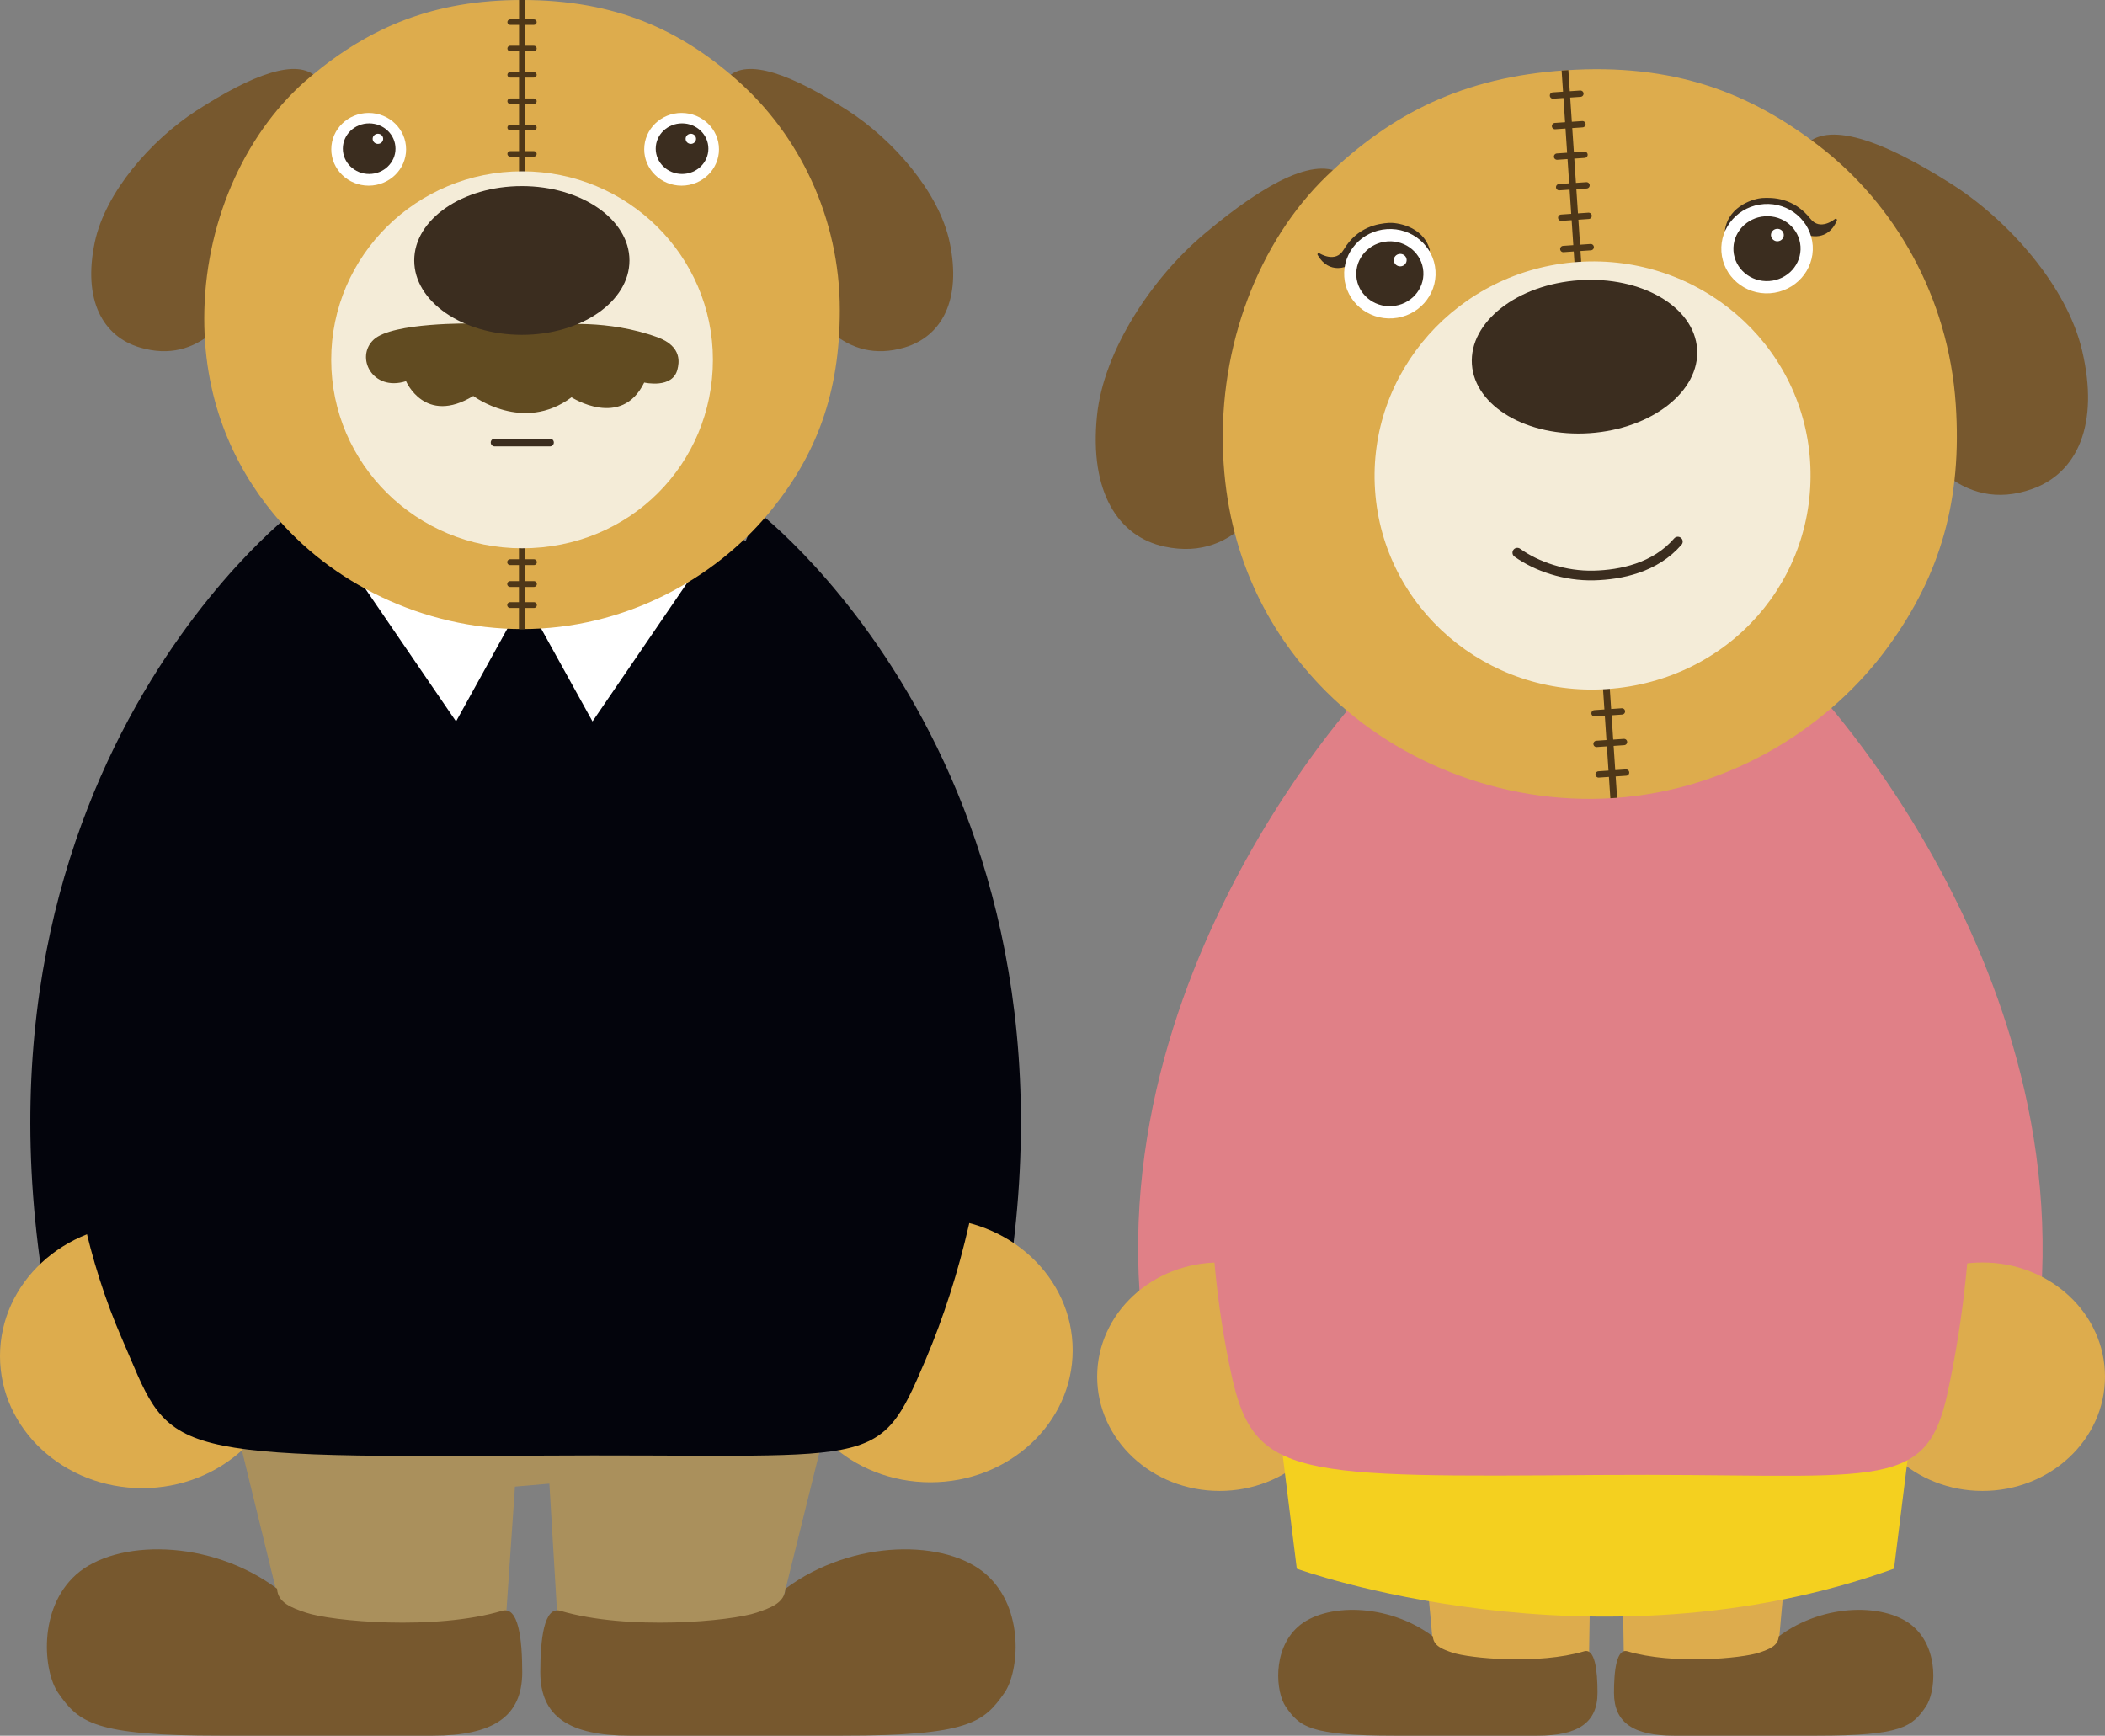 <?xml version="1.0" encoding="utf-8"?>
<!-- Generator: Adobe Illustrator 22.1.0, SVG Export Plug-In . SVG Version: 6.00 Build 0)  -->
<!DOCTYPE svg PUBLIC "-//W3C//DTD SVG 1.1//EN" "http://www.w3.org/Graphics/SVG/1.1/DTD/svg11.dtd">
<svg version="1.1" id="レイヤー_1" xmlns="http://www.w3.org/2000/svg" xmlns:xlink="http://www.w3.org/1999/xlink" x="0px"
	 y="0px" width="365px" height="301px" viewBox="0 0 365 301" style="enable-background:new 0 0 365 301;" xml:space="preserve" preserveAspectRatio="none">
<rect x="0" y="0" width="365" height="301" fill="#808080" stroke="none"/>
<style type="text/css">
	.st0{fill:#03040C;}
	.st1{fill:#DDAC4D;}
	.st2{fill:#AA905C;}
	.st3{fill:#77582E;}
	.st4{fill:#4B2E14;}
	.st5{fill:#FFFFFF;}
	.st6{fill:#3B2D1F;}
	.st7{fill:none;stroke:#4E3718;stroke-width:1.012;}
	.st8{fill:none;stroke:#4E3718;stroke-width:0.947;stroke-linecap:round;stroke-linejoin:round;}
	.st9{fill:none;stroke:#4E3718;stroke-width:1.012;stroke-linecap:round;stroke-linejoin:round;}
	.st10{fill:#F4ECD8;}
	.st11{fill:none;stroke:#3B2D1F;stroke-width:1.349;stroke-linecap:round;}
	.st12{fill:#614B21;}
	.st13{fill:#231916;}
	.st14{fill:#E08087;}
	.st15{fill:#F4D01F;}
	.st16{fill:none;stroke:#4E3718;stroke-width:1.173;}
	.st17{fill:none;stroke:#4E3718;stroke-width:1.098;stroke-linecap:round;stroke-linejoin:round;}
	.st18{fill:none;stroke:#3B2D1F;stroke-width:0.443;stroke-linecap:round;stroke-linejoin:round;}
	.st19{fill:none;stroke:#3B2D1F;stroke-width:1.682;stroke-linecap:round;stroke-linejoin:round;}
</style>
<g>
	<g>
		<path class="st0" d="M131.36,88.7c0,0,66.767,50.725,38.833,155.403l-39.568-5.07l-1.463-144.865L131.36,88.7z"/>
		<path class="st0" d="M50.928,88.7c0,0-66.779,50.725-38.835,155.403l39.573-5.07l1.463-144.865L50.928,88.7z"/>
		<path class="st1" d="M0,235.168c0,12.64,11.044,22.904,24.668,22.904c13.621,0,24.674-10.264,24.674-22.904
			c0-12.66-11.053-22.911-24.674-22.911C11.044,212.256,0,222.507,0,235.168"/>
		<path class="st1" d="M186,234.146c0,12.644-11.041,22.907-24.669,22.907c-13.622,0-24.671-10.263-24.671-22.907
			c0-12.66,11.049-22.911,24.671-22.911C174.959,211.235,186,221.486,186,234.146"/>
		<path class="st2" d="M37.597,233.737l11.745,48.013c0,0-5.717,6.014,38.092,3.089l1.857-27.034l5.968-0.515l1.647,27.549
			c0,0,20.015,5.55,37.996-3.974l11.93-48.153L37.597,233.737z"/>
		<path class="st3" d="M87.071,279.337c-11.67,3.468-29.578,1.83-34.038,0.312c-2.42-0.827-4.856-1.67-4.99-4.146
			c-11.696-8.719-27.97-8.583-34.834-2.455c-6.709,5.982-5.669,16.871-3.136,20.51c3.55,5.115,6.142,7.458,28.216,7.442h36.732
			c10.48,0,15.53-3.299,15.53-11.003C90.551,284.232,89.9,278.504,87.071,279.337"/>
		<path class="st3" d="M97.163,279.337c11.674,3.468,29.581,1.83,34.047,0.312c2.416-0.827,4.849-1.67,4.982-4.146
			c11.703-8.719,27.974-8.583,34.831-2.455c6.713,5.982,5.668,16.871,3.142,20.51c-3.557,5.115-6.145,7.458-28.215,7.442h-36.732
			c-10.476,0-15.533-3.299-15.533-11.003C93.685,284.232,94.342,278.504,97.163,279.337"/>
		<path class="st0" d="M160.494,235.803c-8.444,19.881-7.887,16.21-68.28,16.634c-66.057,0.457-62.514-0.694-71.136-20.442
			C-1.405,180.491,10.829,84.253,88.18,84.253C171.895,84.253,185.551,176.78,160.494,235.803"/>
		<path class="st4" d="M124.567,193.404"/>
		<polygon class="st5" points="57.567,93.641 79.077,125.107 90.544,104.366 		"/>
		<polygon class="st5" points="124.24,93.641 102.738,125.107 91.263,104.366 		"/>
		<path class="st3" d="M156.853,60.257c6.406-1.904,9.928-8.201,7.809-18.264c-1.821-8.626-9.743-17.704-17.641-22.816
			c-9.59-6.201-17.513-9.252-20.878-5.726c-2.747,2.874,5.82,23.512,10.392,33.222C140.412,54.899,146.546,63.324,156.853,60.257"/>
		<path class="st3" d="M24.242,60.257c-6.406-1.904-9.925-8.201-7.809-18.264c1.822-8.626,9.743-17.704,17.643-22.816
			c9.588-6.201,17.512-9.252,20.876-5.726c2.752,2.874-5.819,23.512-10.393,33.222C40.679,54.899,34.558,63.324,24.242,60.257"/>
		<path class="st1" d="M145.622,53.788c0,14.195-3.941,25.18-12.467,35.38c-9.381,11.222-24.807,19.924-42.629,19.924
			c-17.235,0-33.228-8.077-43.033-19.924c-7.084-8.572-12.429-20.238-12.059-35.377c0.409-16.252,7.518-31.376,18.31-40.419
			C64.097,4.686,75.157,0,90.512,0c16.305,0,27.47,5.2,37.371,13.961C138.429,23.287,145.622,37.58,145.622,53.788"/>
		<path class="st5" d="M70.416,25.894c0,3.476-2.91,6.304-6.486,6.304c-3.582,0-6.484-2.828-6.484-6.304
			c0-3.485,2.902-6.306,6.484-6.306C67.506,19.588,70.416,22.408,70.416,25.894"/>
		<path class="st6" d="M68.579,25.783c0,2.424-2.041,4.389-4.565,4.389c-2.528,0-4.565-1.965-4.565-4.389
			c0-2.424,2.037-4.388,4.565-4.388C66.538,21.395,68.579,23.359,68.579,25.783"/>
		<path class="st5" d="M66.439,24.075c0,0.484-0.407,0.879-0.907,0.879c-0.504,0-0.913-0.395-0.913-0.879
			c0-0.486,0.41-0.877,0.913-0.877C66.032,23.198,66.439,23.589,66.439,24.075"/>
		<path class="st5" d="M124.671,25.894c0,3.476-2.91,6.304-6.49,6.304c-3.574,0-6.475-2.828-6.475-6.304
			c0-3.485,2.901-6.306,6.475-6.306C121.761,19.588,124.671,22.408,124.671,25.894"/>
		<path class="st6" d="M122.833,25.783c0,2.424-2.036,4.389-4.565,4.389c-2.523,0-4.568-1.965-4.568-4.389
			c0-2.424,2.045-4.388,4.568-4.388C120.798,21.395,122.833,23.359,122.833,25.783"/>
		<path class="st5" d="M120.694,24.075c0,0.484-0.407,0.879-0.9,0.879c-0.504,0-0.911-0.395-0.911-0.879
			c0-0.486,0.408-0.877,0.911-0.877C120.287,23.198,120.694,23.589,120.694,24.075"/>
		<line class="st7" x1="90.508" y1="0" x2="90.486" y2="109.091"/>
		<line class="st8" x1="88.457" y1="3.835" x2="92.579" y2="3.835"/>
		<line class="st8" x1="88.457" y1="8.408" x2="92.579" y2="8.408"/>
		<line class="st8" x1="88.457" y1="12.975" x2="92.579" y2="12.975"/>
		<line class="st8" x1="88.457" y1="17.549" x2="92.579" y2="17.549"/>
		<line class="st8" x1="88.457" y1="22.122" x2="92.579" y2="22.122"/>
		<line class="st8" x1="88.457" y1="26.69" x2="92.579" y2="26.69"/>
		<line class="st9" x1="88.457" y1="97.489" x2="92.579" y2="97.489"/>
		<line class="st9" x1="88.457" y1="101.281" x2="92.579" y2="101.281"/>
		<line class="st9" x1="88.457" y1="104.93" x2="92.579" y2="104.93"/>
		<path class="st10" d="M123.617,62.39c0,18.06-14.395,32.694-33.088,32.694c-18.281,0-33.097-14.634-33.097-32.694
			c0-18.046,14.815-32.679,33.097-32.679C108.801,29.712,123.617,44.344,123.617,62.39"/>
		<line class="st11" x1="85.769" y1="76.737" x2="95.357" y2="76.737"/>
		<path class="st12" d="M81.838,56.099c0,0-13.769-0.234-17.032,2.788c-3.273,3.03-0.241,9.08,5.601,7.219
			c0,0,3.261,7.682,11.66,2.56c0,0,8.636,6.514,17.033,0.232c0,0,8.64,5.588,12.603-2.557c0,0,4.987,1.157,5.78-2.34
			c0.203-0.881,0.963-3.899-3.5-5.522c-8.705-3.162-17.22-2.148-17.22-2.148L81.838,56.099z"/>
		<path class="st6" d="M109.147,45.169c0,7.12-8.35,12.899-18.657,12.899c-10.309,0-18.664-5.779-18.664-12.899
			c0-7.126,8.354-12.895,18.664-12.895C100.797,32.274,109.147,38.043,109.147,45.169"/>
	</g>
	<g>
		<path class="st13" d="M276.177,14.941h-2.743c-0.135,0-0.243,0.108-0.243,0.242c0,0.134,0.109,0.243,0.243,0.243h2.743
			c0.133,0,0.242-0.109,0.242-0.243C276.419,15.049,276.31,14.941,276.177,14.941"/>
		<path class="st13" d="M276.177,18.337h-2.743c-0.135,0-0.243,0.108-0.243,0.243c0,0.133,0.109,0.242,0.243,0.242h2.743
			c0.133,0,0.242-0.109,0.242-0.242C276.419,18.445,276.31,18.337,276.177,18.337"/>
		<path class="st13" d="M276.177,21.734h-2.743c-0.135,0-0.243,0.109-0.243,0.243c0,0.133,0.109,0.242,0.243,0.242h2.743
			c0.133,0,0.242-0.109,0.242-0.242C276.419,21.843,276.31,21.734,276.177,21.734"/>
		<path class="st13" d="M276.177,25.131h-2.743c-0.135,0-0.243,0.109-0.243,0.243c0,0.133,0.109,0.242,0.243,0.242h2.743
			c0.133,0,0.242-0.109,0.242-0.242C276.419,25.24,276.31,25.131,276.177,25.131"/>
		<path class="st13" d="M276.177,28.527h-2.743c-0.135,0-0.243,0.108-0.243,0.242s0.109,0.243,0.243,0.243h2.743
			c0.133,0,0.242-0.109,0.242-0.243S276.31,28.527,276.177,28.527"/>
		<path class="st13" d="M276.177,31.924h-2.743c-0.135,0-0.243,0.108-0.243,0.243c0,0.133,0.109,0.242,0.243,0.242h2.743
			c0.133,0,0.242-0.109,0.242-0.242C276.419,32.032,276.31,31.924,276.177,31.924"/>
		<path class="st13" d="M276.177,35.32h-2.743c-0.135,0-0.243,0.109-0.243,0.243c0,0.134,0.109,0.242,0.243,0.242h2.743
			c0.133,0,0.242-0.108,0.242-0.242C276.419,35.429,276.31,35.32,276.177,35.32"/>
		<path class="st13" d="M276.177,38.717h-2.743c-0.135,0-0.243,0.109-0.243,0.243c0,0.133,0.109,0.242,0.243,0.242h2.743
			c0.133,0,0.242-0.109,0.242-0.242C276.419,38.826,276.31,38.717,276.177,38.717"/>
		<path class="st13" d="M276.177,42.113h-2.743c-0.135,0-0.243,0.108-0.243,0.242s0.109,0.243,0.243,0.243h2.743
			c0.133,0,0.242-0.109,0.242-0.243S276.31,42.113,276.177,42.113"/>
		<path class="st14" d="M314.83,119.672c0,0,54.263,57.381,35.355,126.696l-37.457-4.164l-1.377-118.989L314.83,119.672z"/>
		<path class="st14" d="M236.699,119.672c0,0-54.261,57.381-35.35,126.696l37.446-4.164l1.39-118.989L236.699,119.672z"/>
		<path class="st1" d="M190.247,238.732c0,10.953,9.505,19.822,21.229,19.822c11.717,0,21.228-8.869,21.228-19.822
			c0-10.931-9.511-19.798-21.228-19.798C199.753,218.934,190.247,227.8,190.247,238.732"/>
		<path class="st1" d="M365,238.732c0,10.953-9.512,19.822-21.232,19.822c-11.714,0-21.226-8.869-21.226-19.822
			c0-10.931,9.512-19.798,21.226-19.798C355.488,218.934,365,227.8,365,238.732"/>
		<path class="st1" d="M246.197,261.631c0,0,2.703,26.132,2.567,28.424c0,0,18.469,9.538,26.643,5.357l0.567-35.936L246.197,261.631
			z"/>
		<path class="st1" d="M310.657,261.631c0,0-2.674,26.132-2.536,28.424c0,0-18.32,9.538-26.425,5.357l-0.565-35.936L310.657,261.631
			z"/>
		<path class="st15" d="M219.788,231.224l5.071,40.809c0,0,51.458,18.7,103.558,0l5.083-40.809H219.788z"/>
		<path class="st3" d="M274.677,286.367c-7.848,2.342-19.873,1.237-22.874,0.217c-1.622-0.557-3.258-1.134-3.347-2.805
			c-7.863-5.887-18.795-5.791-23.405-1.659c-4.51,4.05-3.81,11.404-2.103,13.853c2.381,3.457,4.128,5.035,18.954,5.027h24.674
			c7.04,0,10.429-2.232,10.429-7.434C277.006,289.67,276.571,285.809,274.677,286.367"/>
		<path class="st3" d="M282.204,286.367c7.84,2.342,19.867,1.237,22.866,0.217c1.628-0.557,3.264-1.134,3.354-2.805
			c7.863-5.887,18.79-5.791,23.401-1.659c4.505,4.05,3.803,11.404,2.105,13.853c-2.386,3.457-4.123,5.035-18.953,5.027h-24.678
			c-7.036,0-10.437-2.232-10.437-7.434C279.862,289.67,280.311,285.809,282.204,286.367"/>
		<path class="st14" d="M337.67,241.703c-3.844,17.661-12.536,13.734-60.372,14.086c-52.329,0.396-59.786,0.546-63.695-17.058
			c-10.586-47.665-0.772-124.957,60.499-124.957C340.414,113.775,348.972,189.736,337.67,241.703"/>
		<path class="st3" d="M352.423,84.778c7.695-2.76,11.673-11.094,8.593-24.044c-2.627-11.103-12.717-22.517-22.577-28.787
			c-11.958-7.614-21.753-11.202-25.669-6.476c-3.211,3.844,8.238,30.233,14.27,42.609C332.165,78.58,340.027,89.219,352.423,84.778"
			/>
		<path class="st3" d="M201.907,94.787c-7.992-1.717-13.035-9.446-11.691-22.688c1.142-11.356,9.64-24.01,18.595-31.53
			c10.85-9.135,20.087-13.983,24.583-9.817c3.689,3.384-4.18,31.056-8.522,44.127C221.176,85.965,214.776,97.55,201.907,94.787"/>
		<path class="st1" d="M339.122,70.112c1.112,16.419-2.577,29.439-11.623,41.903c-9.935,13.719-27.037,24.984-47.606,26.377
			c-19.864,1.346-38.921-6.751-51.149-19.697c-8.838-9.366-15.916-22.441-16.66-39.977c-0.796-18.833,6.226-36.883,17.961-48.197
			c11.265-10.849,23.656-17.135,41.358-18.33c18.798-1.269,32.068,3.872,44.163,13.234C328.46,35.39,337.856,51.359,339.122,70.112"
			/>
		<line class="st16" x1="271.366" y1="12.195" x2="279.815" y2="138.391"/>
		<line class="st17" x1="269.282" y1="16.564" x2="274.037" y2="16.243"/>
		<line class="st17" x1="269.637" y1="21.867" x2="274.388" y2="21.543"/>
		<line class="st17" x1="269.992" y1="27.161" x2="274.747" y2="26.84"/>
		<line class="st17" x1="270.353" y1="32.463" x2="275.099" y2="32.142"/>
		<line class="st17" x1="270.712" y1="37.754" x2="275.458" y2="37.429"/>
		<line class="st17" x1="276.134" y1="118.403" x2="280.885" y2="118.082"/>
		<line class="st17" x1="276.489" y1="123.696" x2="281.236" y2="123.369"/>
		<line class="st17" x1="276.837" y1="129.002" x2="281.599" y2="128.675"/>
		<line class="st17" x1="277.199" y1="134.299" x2="281.957" y2="133.977"/>
		<line class="st17" x1="271.073" y1="43.183" x2="275.825" y2="42.858"/>
		<path class="st10" d="M313.859,79.899c1.367,20.454-13.93,38.156-35.235,39.594c-20.82,1.408-38.824-14.037-40.196-34.488
			c-1.379-20.44,14.39-38.177,35.209-39.584C294.469,44.014,312.484,59.46,313.859,79.899"/>
		<path class="st6" d="M294.272,60.533c0.496,7.319-7.846,13.85-18.629,14.582c-10.774,0.728-19.927-4.621-20.42-11.944
			c-0.489-7.333,7.854-13.852,18.639-14.576C284.643,47.862,293.78,53.201,294.272,60.533"/>
		<path class="st6" d="M247.707,43.35c0,0-2.763-2.477-8.137-1.243c-5.114,1.167-5.897,3.772-5.897,3.772s-3.057,1.601-5.008-1.769
			c0,0,2.969,1.912,4.506-0.689c2.323-3.922,5.887-4.433,7.667-4.55C241.899,38.797,246.509,39.251,247.707,43.35"/>
		<path class="st18" d="M247.707,43.35c0,0-2.763-2.477-8.137-1.243c-5.114,1.167-5.897,3.772-5.897,3.772s-3.057,1.601-5.008-1.769
			c0,0,2.969,1.912,4.506-0.689c2.323-3.922,5.887-4.433,7.667-4.55C241.899,38.797,246.509,39.251,247.707,43.35z"/>
		<path class="st5" d="M248.91,46.938c0.286,4.263-3.031,7.973-7.397,8.266c-4.365,0.298-8.143-2.932-8.425-7.205
			c-0.287-4.267,3.011-7.969,7.385-8.264C244.844,39.441,248.623,42.655,248.91,46.938"/>
		<path class="st6" d="M246.802,47.083c0.213,3.095-2.208,5.783-5.434,6.001c-3.209,0.22-5.975-2.12-6.187-5.212
			c-0.205-3.103,2.221-5.796,5.433-6.013C243.832,41.642,246.589,43.982,246.802,47.083"/>
		<path class="st5" d="M243.905,45.03c0.038,0.597-0.422,1.119-1.04,1.158c-0.612,0.041-1.146-0.417-1.184-1.008
			c-0.045-0.599,0.429-1.104,1.035-1.15C243.336,43.989,243.858,44.428,243.905,45.03"/>
		<path class="st6" d="M299.318,39.913c0,0,2.418-2.815,7.907-2.311c5.216,0.484,6.34,2.966,6.34,2.966s3.244,1.175,4.738-2.415
			c0,0-2.698,2.281-4.567-0.087c-2.824-3.584-6.41-3.615-8.199-3.499C304.477,34.634,299.967,35.697,299.318,39.913"/>
		<path class="st18" d="M299.318,39.913c0,0,2.418-2.815,7.907-2.311c5.216,0.484,6.34,2.966,6.34,2.966s3.244,1.175,4.738-2.415
			c0,0-2.698,2.281-4.567-0.087c-2.824-3.584-6.41-3.615-8.199-3.499C304.477,34.634,299.967,35.697,299.318,39.913z"/>
		<path class="st5" d="M314.319,42.585c0.283,4.267-3.041,7.972-7.415,8.27c-4.362,0.295-8.126-2.931-8.417-7.206
			c-0.288-4.27,3.011-7.966,7.388-8.263C310.239,35.088,314.019,38.308,314.319,42.585"/>
		<path class="st6" d="M312.2,42.736c0.208,3.092-2.21,5.781-5.429,5.999c-3.208,0.217-5.978-2.12-6.191-5.217
			c-0.206-3.096,2.229-5.795,5.439-6.008C309.24,37.292,311.992,39.633,312.2,42.736"/>
		<path class="st5" d="M309.299,40.682c0.051,0.595-0.418,1.113-1.039,1.156c-0.601,0.043-1.139-0.415-1.182-1.006
			c-0.039-0.598,0.43-1.109,1.044-1.152C308.738,39.642,309.256,40.083,309.299,40.682"/>
		<path class="st19" d="M263.1,95.845c3.346,2.406,8.275,4.083,13.293,3.956c4.643-0.123,10.594-1.313,14.541-5.884"/>
	</g>
</g>
<g>
</g>
<g>
</g>
<g>
</g>
<g>
</g>
<g>
</g>
<g>
</g>
</svg>
